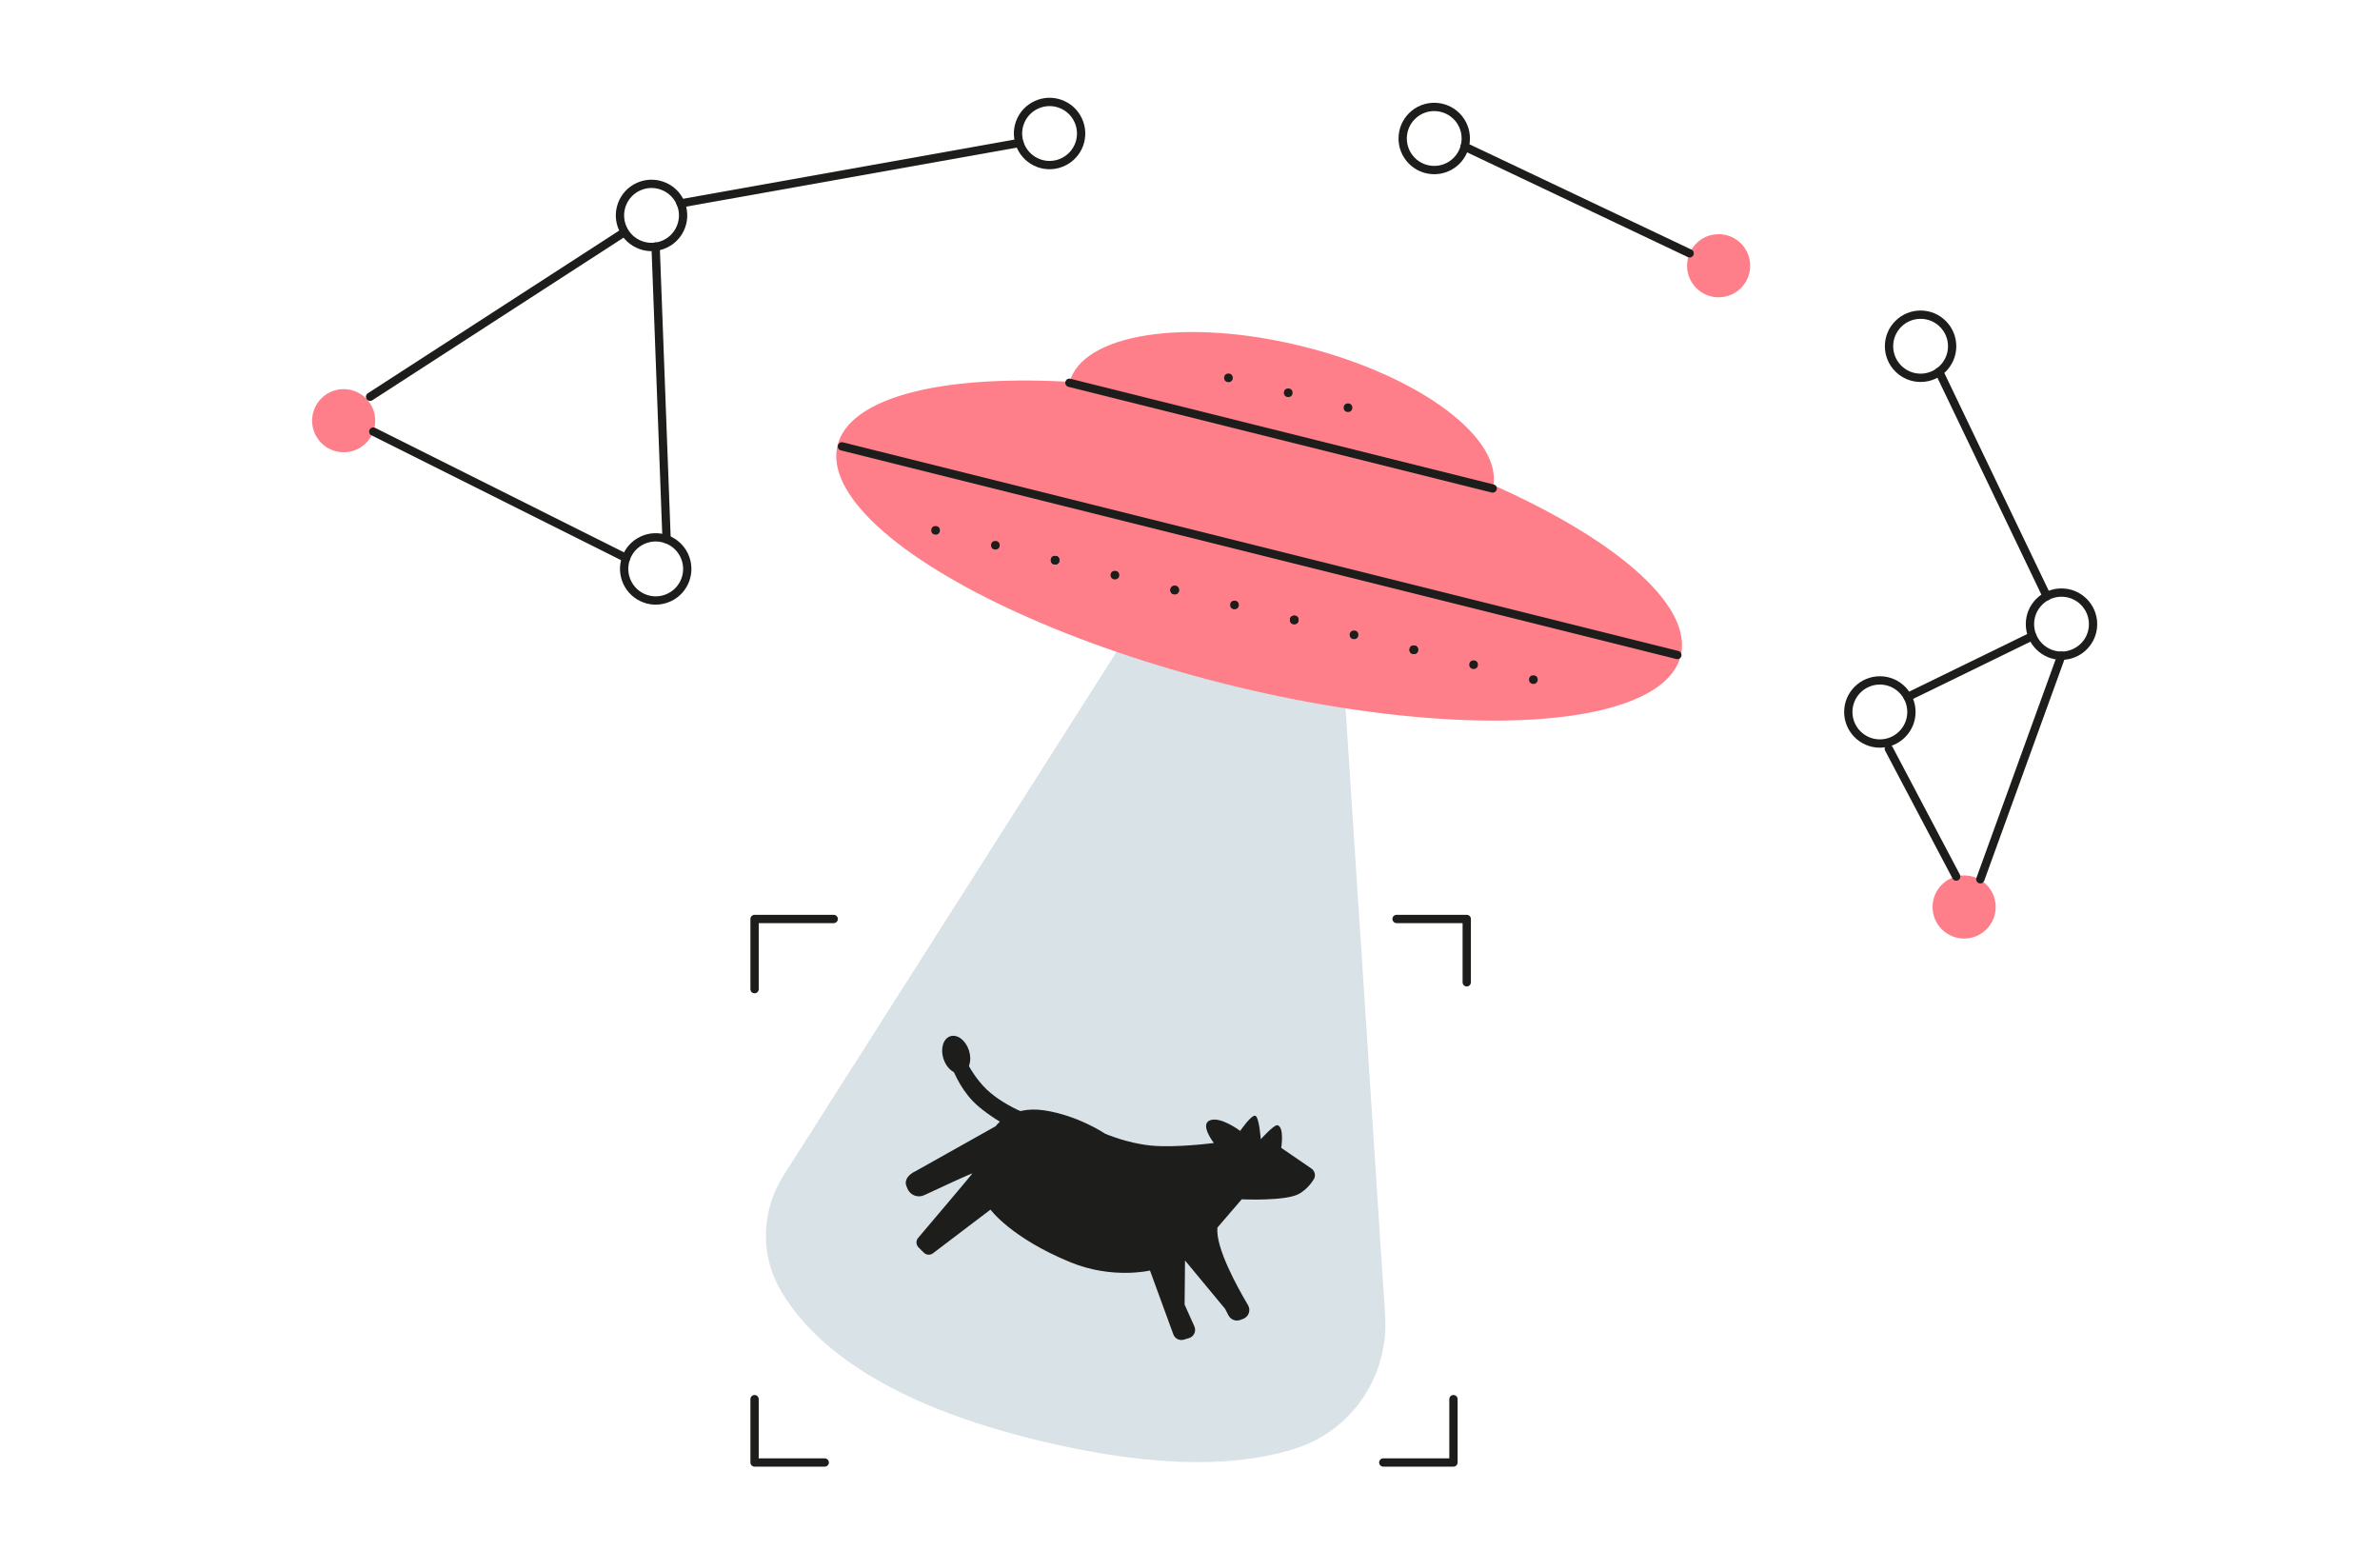 <?xml version="1.0" encoding="UTF-8"?><svg id="_лой_3" xmlns="http://www.w3.org/2000/svg" width="215" height="140" viewBox="0 0 215 140"><defs><style>.cls-1{fill:#fe7f8a;}.cls-2{fill:#d9e2e7;}.cls-3{fill:#1d1d1b;}</style></defs><path class="cls-2" d="M106.134,50.601l-35.343,55.561c-1.962,3.084-2.165,7.018-.375,10.205,2.498,4.448,8.491,10.027,22.694,13.573,11.812,2.95,19.363,2.448,24.165,.814,5.012-1.705,8.199-6.631,7.854-11.915l-4.207-64.546-14.788-3.693Z"/><g><path class="cls-3" d="M74.504,132.479h-6.339c-.207,0-.375-.168-.375-.375v-5.722c0-.207,.168-.375,.375-.375s.375,.168,.375,.375v5.347h5.964c.207,0,.375,.168,.375,.375s-.168,.375-.375,.375Z"/><path class="cls-3" d="M68.165,89.724c-.207,0-.375-.168-.375-.375v-6.34c0-.207,.168-.375,.375-.375h7.148c.207,0,.375,.168,.375,.375s-.168,.375-.375,.375h-6.773v5.965c0,.207-.168,.375-.375,.375Z"/><path class="cls-3" d="M132.5,89.105c-.207,0-.375-.168-.375-.375v-5.347h-5.964c-.207,0-.375-.168-.375-.375s.168-.375,.375-.375h6.339c.207,0,.375,.168,.375,.375v5.722c0,.207-.168,.375-.375,.375Z"/><path class="cls-3" d="M131.3,132.479h-6.339c-.207,0-.375-.168-.375-.375s.168-.375,.375-.375h5.964v-5.347c0-.207,.168-.375,.375-.375s.375,.168,.375,.375v5.722c0,.207-.168,.375-.375,.375Z"/></g><ellipse class="cls-1" cx="113.744" cy="49.731" rx="12.432" ry="39.252" transform="translate(37.938 148.038) rotate(-75.979)"/><ellipse class="cls-1" cx="115.726" cy="39.352" rx="8.298" ry="19.707" transform="translate(49.509 142.097) rotate(-75.979)"/><path class="cls-3" d="M151.527,59.541c-.03,0-.061-.003-.091-.011l-75.47-18.846c-.201-.05-.323-.254-.273-.455,.051-.201,.256-.325,.455-.273l75.47,18.846c.201,.05,.323,.254,.273,.455-.043,.17-.196,.284-.364,.284Z"/><path class="cls-3" d="M134.847,44.501c-.029,0-.061-.003-.091-.011l-38.241-9.549c-.201-.05-.323-.254-.273-.455,.051-.2,.251-.325,.455-.273l38.241,9.549c.201,.05,.323,.254,.273,.455-.043,.17-.196,.284-.364,.284Z"/><circle class="cls-3" cx="116.373" cy="35.478" r=".392"/><circle class="cls-3" cx="110.973" cy="34.13" r=".392"/><circle class="cls-3" cx="121.773" cy="36.827" r=".392"/><g><g><circle class="cls-3" cx="89.917" cy="49.252" r=".392"/><circle class="cls-3" cx="84.517" cy="47.904" r=".392"/><circle class="cls-3" cx="95.317" cy="50.601" r=".392"/></g><g><circle class="cls-3" cx="100.717" cy="51.949" r=".392"/><circle class="cls-3" cx="95.317" cy="50.601" r=".392"/><circle class="cls-3" cx="106.118" cy="53.298" r=".392"/></g><g><circle class="cls-3" cx="111.518" cy="54.646" r=".392"/><circle class="cls-3" cx="106.118" cy="53.298" r=".392"/><circle class="cls-3" cx="116.918" cy="55.995" r=".392"/></g><g><circle class="cls-3" cx="122.318" cy="57.343" r=".392"/><circle class="cls-3" cx="116.918" cy="55.995" r=".392"/><circle class="cls-3" cx="127.718" cy="58.692" r=".392"/></g><g><circle class="cls-3" cx="133.119" cy="60.04" r=".392"/><circle class="cls-3" cx="127.718" cy="58.692" r=".392"/><circle class="cls-3" cx="138.519" cy="61.389" r=".392"/></g></g><g><path class="cls-3" d="M94.809,15.286c-.368,0-.742-.063-1.107-.198-1.67-.614-2.529-2.471-1.916-4.141,.612-1.669,2.468-2.532,4.14-1.917,1.67,.614,2.529,2.471,1.916,4.141-.479,1.304-1.717,2.114-3.032,2.114Zm.008-5.703c-1.01,0-1.96,.622-2.328,1.623-.471,1.281,.189,2.707,1.471,3.178,1.283,.472,2.708-.19,3.179-1.471,.471-1.281-.189-2.707-1.471-3.178-.28-.103-.568-.152-.851-.152Z"/><path class="cls-3" d="M58.859,22.686c-.376,0-.752-.066-1.114-.2-.809-.297-1.454-.891-1.815-1.673-.362-.782-.398-1.658-.101-2.467h0c.297-.809,.891-1.454,1.673-1.815,.782-.361,1.658-.398,2.467-.101,.81,.297,1.454,.892,1.816,1.673,.361,.782,.397,1.658,.1,2.467-.296,.809-.891,1.454-1.673,1.815-.431,.2-.892,.3-1.353,.3Zm-2.327-4.082h0c-.228,.621-.2,1.293,.078,1.894,.277,.6,.772,1.056,1.393,1.284,.623,.227,1.295,.201,1.895-.077,.601-.278,1.056-.772,1.283-1.393,.229-.621,.201-1.293-.076-1.894-.278-.6-.772-1.056-1.394-1.284-.62-.228-1.293-.201-1.894,.077-.601,.278-1.057,.772-1.285,1.394Z"/><path class="cls-3" d="M59.236,54.617c-.375,0-.751-.066-1.113-.2-1.67-.613-2.53-2.471-1.918-4.14h0c.297-.809,.891-1.454,1.673-1.816s1.657-.397,2.467-.101c1.67,.613,2.53,2.47,1.918,4.14-.298,.809-.892,1.454-1.674,1.816-.432,.2-.892,.3-1.354,.3Zm-2.326-4.082h0c-.471,1.282,.189,2.708,1.471,3.178,.62,.229,1.293,.201,1.894-.077,.601-.278,1.057-.772,1.285-1.394,.47-1.282-.19-2.708-1.472-3.178-.621-.228-1.293-.201-1.894,.077s-1.057,.772-1.284,1.393Z"/><circle class="cls-1" cx="31.046" cy="38" r="2.851"/><path class="cls-3" d="M61.484,18.749c-.179,0-.337-.127-.369-.309-.036-.204,.1-.398,.304-.435l30.61-5.465c.201-.037,.398,.1,.435,.303,.036,.204-.1,.398-.304,.435l-30.61,5.465c-.021,.004-.044,.006-.065,.006Z"/><path class="cls-3" d="M60.217,49.087c-.201,0-.367-.159-.375-.361l-.991-26.44c-.008-.207,.154-.381,.361-.389,.163-.028,.381,.153,.389,.36l.991,26.44c.008,.207-.154,.381-.361,.389h-.014Z"/><path class="cls-3" d="M33.433,36.214c-.123,0-.243-.061-.314-.171-.113-.174-.063-.406,.11-.519l22.71-14.699c.175-.11,.407-.062,.519,.111,.113,.174,.063,.406-.11,.519l-22.71,14.699c-.063,.041-.134,.06-.204,.06Z"/><path class="cls-3" d="M56.558,50.781c-.057,0-.114-.013-.168-.04l-22.836-11.423c-.185-.093-.26-.318-.167-.503,.093-.185,.318-.259,.503-.167l22.836,11.423c.185,.093,.26,.318,.167,.503-.065,.131-.197,.207-.335,.207Z"/></g><g><path class="cls-3" d="M129.569,15.736c-.118,0-.236-.006-.355-.019-.856-.093-1.626-.515-2.165-1.187-.54-.672-.786-1.514-.692-2.37,.093-.856,.515-1.625,1.186-2.166,1.387-1.114,3.423-.893,4.536,.494,1.114,1.386,.893,3.421-.494,4.536-.578,.465-1.283,.711-2.015,.711Zm-.008-5.702c-.545,0-1.093,.178-1.549,.545-1.064,.855-1.234,2.417-.38,3.481,.415,.516,1.005,.839,1.662,.911,.659,.07,1.303-.117,1.818-.532h0c1.065-.855,1.235-2.417,.381-3.481-.489-.608-1.208-.924-1.933-.924Z"/><circle class="cls-1" cx="155.254" cy="24.004" r="2.851"/><path class="cls-3" d="M152.636,23.26c-.054,0-.108-.012-.161-.036l-20.326-9.644c-.187-.089-.267-.312-.178-.5,.09-.187,.312-.265,.5-.178l20.326,9.644c.187,.089,.267,.312,.178,.5-.064,.135-.199,.214-.339,.214Z"/></g><g><path class="cls-3" d="M173.498,34.502h-.013c-1.778-.007-3.22-1.46-3.213-3.239,.003-.861,.342-1.67,.953-2.277,.608-.604,1.415-.936,2.271-.936h.014c.861,.003,1.671,.342,2.277,.954,.607,.611,.939,1.423,.937,2.285-.007,1.774-1.453,3.214-3.227,3.214Zm-.01-.75h.01c1.361,0,2.472-1.104,2.477-2.467,.003-.662-.253-1.284-.719-1.753-.466-.47-1.087-.729-1.748-.732h-.011c-.657,0-1.276,.255-1.743,.718-.469,.466-.729,1.087-.731,1.748-.005,1.365,1.102,2.48,2.467,2.486h0Z"/><path class="cls-3" d="M186.229,59.603h-.014c-1.778-.007-3.22-1.459-3.213-3.238,.003-.861,.342-1.67,.953-2.277,.608-.604,1.415-.937,2.272-.937h.012c1.779,.007,3.222,1.46,3.215,3.239-.003,.861-.342,1.67-.953,2.277-.609,.604-1.415,.936-2.272,.936Zm0-5.702c-.658,0-1.276,.255-1.744,.719-.469,.466-.729,1.087-.731,1.748-.005,1.365,1.102,2.48,2.466,2.485h0c.617,.013,1.284-.253,1.754-.718,.469-.466,.729-1.087,.731-1.748,.005-1.365-1.102-2.48-2.468-2.486h-.009Z"/><path class="cls-3" d="M184.898,54.234c-.14,0-.273-.079-.338-.213l-9.726-20.286c-.09-.187-.011-.411,.176-.5,.188-.087,.41-.01,.5,.176l9.726,20.286c.09,.187,.011,.411-.176,.5-.053,.025-.107,.037-.162,.037Z"/><circle class="cls-1" cx="177.432" cy="81.927" r="2.851"/><path class="cls-3" d="M169.819,67.537h-.012c-1.779-.007-3.221-1.459-3.214-3.238,.007-1.774,1.453-3.214,3.227-3.214h.012c1.779,.007,3.221,1.459,3.214,3.238-.007,1.774-1.453,3.214-3.227,3.214Zm-.01-.75h.01c1.361,0,2.472-1.104,2.477-2.467,.005-1.365-1.102-2.48-2.466-2.485h-.01c-1.361,0-2.472,1.104-2.477,2.467-.005,1.365,1.102,2.48,2.466,2.485Z"/><path class="cls-3" d="M178.896,79.799c-.042,0-.086-.007-.128-.022-.194-.07-.295-.286-.225-.48l7.322-20.196c.07-.195,.285-.296,.48-.225,.194,.071,.295,.286,.225,.48l-7.322,20.196c-.056,.152-.199,.247-.353,.247Z"/><path class="cls-3" d="M172.327,63.331c-.139,0-.272-.078-.337-.21-.091-.187-.014-.411,.173-.501l11.265-5.493c.184-.09,.41-.014,.501,.172,.091,.187,.014,.411-.173,.501l-11.265,5.493c-.053,.026-.108,.038-.164,.038Z"/><path class="cls-3" d="M176.718,79.553c-.135,0-.265-.072-.332-.2l-6.088-11.54c-.097-.183-.026-.41,.157-.506,.183-.097,.41-.026,.507,.157l6.088,11.54c.097,.183,.026,.41-.157,.507-.056,.029-.115,.043-.175,.043Z"/></g><g><g><path class="cls-3" d="M112.03,102.149s-1.743-1.321-2.717-.957,.343,2.053,.343,2.053c0,0-3.438,.45-5.658,.233s-4.165-1.073-4.165-1.073c0,0-2.43-1.647-5.502-2.109s-4.384,1.431-4.384,1.431l-7.255,4.072c-.55,.247-1.036,.755-.817,1.317l.087,.224c.238,.61,.935,.895,1.528,.617,1.598-.747,4.389-2.041,4.345-1.954-.051,.102-3.705,4.413-4.897,5.818-.212,.25-.194,.616,.037,.849l.477,.479c.223,.224,.576,.248,.828,.057l5.197-3.945s1.835,2.545,7.231,4.759c3.78,1.551,7.177,.744,7.177,.744l2.11,5.768c.141,.385,.557,.593,.949,.475l.467-.141c.447-.135,.674-.631,.483-1.057l-.882-1.967,.038-3.985,3.612,4.357,.317,.607c.2,.384,.655,.558,1.06,.407l.263-.098c.502-.187,.711-.782,.437-1.243-.983-1.653-2.948-5.22-2.762-7.006l2.195-2.551s4.015,.19,5.203-.507c.633-.371,1.05-.89,1.302-1.294,.206-.33,.106-.762-.215-.982l-2.721-1.864s.297-1.862-.332-2.044c-.301-.087-1.515,1.265-1.515,1.265,0,0-.146-2.086-.519-2.127s-1.342,1.373-1.342,1.373Z"/><path class="cls-3" d="M93.684,100.965s-3.16-.982-4.906-2.918c-.833-.923-1.36-1.903-1.641-2.516-.379,.27-.784,.495-1.22,.666,.309,.854,1.056,2.547,2.483,3.749,1.975,1.664,4.314,2.619,4.314,2.619l.971-1.6Z"/></g><ellipse class="cls-3" cx="86.38" cy="95.26" rx="1.213" ry="1.74" transform="translate(-24.843 30.719) rotate(-17.673)"/></g></svg>
